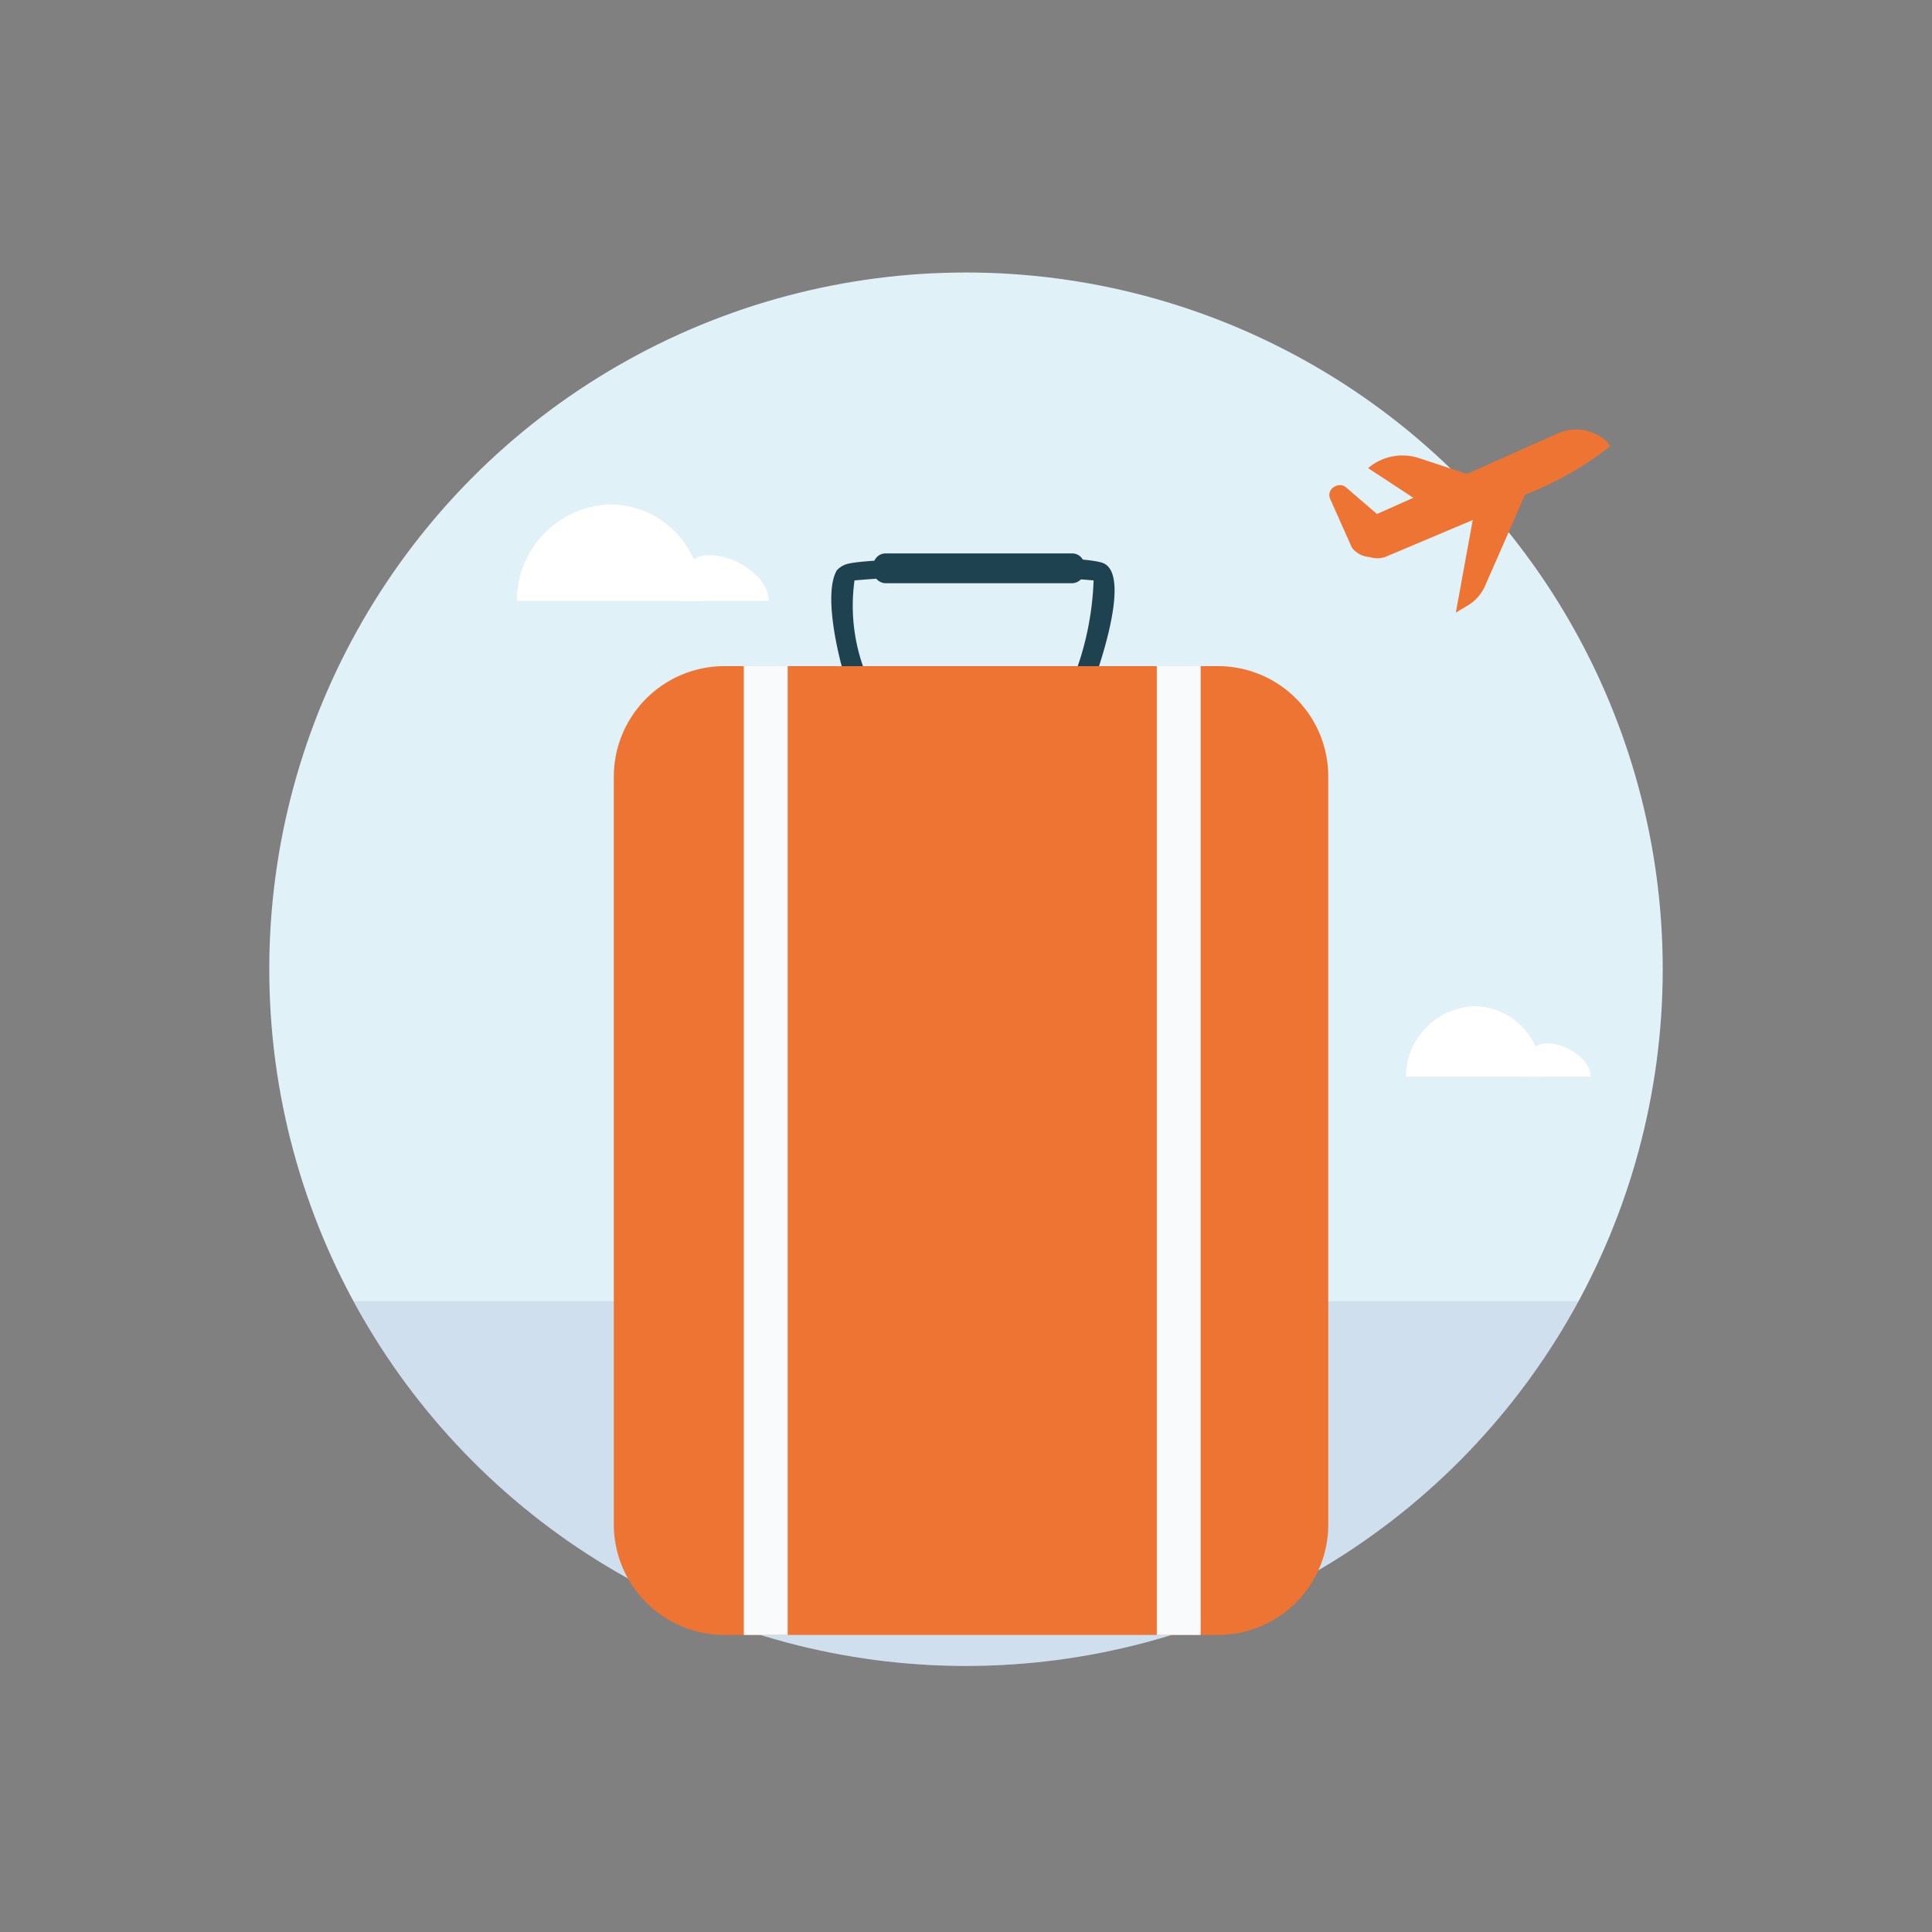 <svg id="圖層_1" data-name="圖層 1" xmlns="http://www.w3.org/2000/svg" xmlns:xlink="http://www.w3.org/1999/xlink" viewBox="0 0 48 48"><rect x="0" y="0" width="48" height="48" fill="#808080" stroke="none"/><defs><style>.cls-1{fill:none;}.cls-2{fill:#e0f1f7;}.cls-3{clip-path:url(#clip-path);}.cls-4{fill:#8f98cb;opacity:0.2;isolation:isolate;}.cls-5{fill:#fff;}.cls-6{fill:#ee7433;}.cls-7{fill:#1f4251;}.cls-8{fill:#f8fafb;}</style><clipPath id="clip-path"><circle class="cls-1" cx="24" cy="24.08" r="17.31"/></clipPath></defs><g id="Group_2394" data-name="Group 2394"><g id="Group_2223" data-name="Group 2223"><circle id="Ellipse_255" data-name="Ellipse 255" class="cls-2" cx="24" cy="24.08" r="17.31"/><g class="cls-3"><g id="Group_2222" data-name="Group 2222"><path id="Path_1987" data-name="Path 1987" class="cls-4" d="M5.17,32.33H42.75V43.66H5.17Z"/></g></g></g><g id="Group_2225" data-name="Group 2225"><g id="Group_2224" data-name="Group 2224"><path id="Path_1914" data-name="Path 1914" class="cls-5" d="M19.1,14.93H16.93c0-.63.1-1.14.7-1.14h0C18.23,13.79,19.1,14.3,19.1,14.93Z"/><path id="Path_1915" data-name="Path 1915" class="cls-5" d="M17.43,14.93H12.84a2.4,2.4,0,0,1,2.36-2.4h0a2.29,2.29,0,0,1,2.23,2.4Z"/></g></g><g id="Group_2227" data-name="Group 2227"><g id="Group_2226" data-name="Group 2226"><path id="Path_1916" data-name="Path 1916" class="cls-5" d="M39.52,26.75H37.93c0-.46.07-.83.51-.83h0c.44,0,1.08.37,1.08.83Z"/><path id="Path_1917" data-name="Path 1917" class="cls-5" d="M38.29,26.75H34.93A1.76,1.76,0,0,1,36.66,25h0A1.68,1.68,0,0,1,38.29,26.75Z"/></g></g><g id="Group_2254" data-name="Group 2254"><path id="Path_1988" data-name="Path 1988" class="cls-6" d="M33.59,13.61l-.54-1.21a.23.23,0,0,1,.11-.31h0a.25.25,0,0,1,.26,0l.79.68,4.49-2a1.13,1.13,0,0,1,1.11.11.48.48,0,0,1,.19.21,8.17,8.17,0,0,1-2.11,1.2l-1,2.28a1.08,1.08,0,0,1-.47.5l-.25.15.42-2.3-2.18.92a.62.62,0,0,1-.38,0h0A.61.61,0,0,1,33.59,13.61Z"/><path id="Path_1989" data-name="Path 1989" class="cls-6" d="M35.94,12.91l1.67-.75-2.36-.78a1.32,1.32,0,0,0-1.17.18l-.09.07Z"/></g></g><g id="Group_2253" data-name="Group 2253"><g id="Group_2255" data-name="Group 2255"><g id="Group_2235" data-name="Group 2235"><g id="Group_2234" data-name="Group 2234"><g id="Group_2231" data-name="Group 2231"><g id="Group_2229" data-name="Group 2229"><path id="Path_1919" data-name="Path 1919" class="cls-7" d="M27.12,17.08l-.47-.19a7.34,7.34,0,0,0,.52-2.47,34.72,34.72,0,0,0-5.94,0s0,0,0,0a4.57,4.57,0,0,0,.21,2.13l-.49.14c-.09-.31-.51-1.91-.16-2.52A.55.55,0,0,1,21.1,14c.61-.15,5.79-.27,6.33,0C28.16,14.36,27.13,17.06,27.12,17.08Z"/></g><g id="Group_2230" data-name="Group 2230"><path id="Rectangle_2195" data-name="Rectangle 2195" class="cls-7" d="M22,13.75h4.63a.3.3,0,0,1,.31.3h0v.13a.31.31,0,0,1-.31.31H22a.31.31,0,0,1-.3-.31v-.13A.3.3,0,0,1,22,13.75Z"/></g></g><g id="Group_2233" data-name="Group 2233"><path id="Path_1990" data-name="Path 1990" class="cls-6" d="M18,16.55H30.29A2.74,2.74,0,0,1,33,19.29V37.87a2.74,2.74,0,0,1-2.74,2.75H18a2.75,2.75,0,0,1-2.75-2.75V19.29A2.75,2.75,0,0,1,18,16.55Z"/><g id="Group_2232" data-name="Group 2232"><rect id="Rectangle_2197" data-name="Rectangle 2197" class="cls-8" x="18.48" y="16.55" width="1.09" height="24.07"/><rect id="Rectangle_2198" data-name="Rectangle 2198" class="cls-8" x="28.74" y="16.55" width="1.09" height="24.07"/></g></g></g></g></g></g></svg>